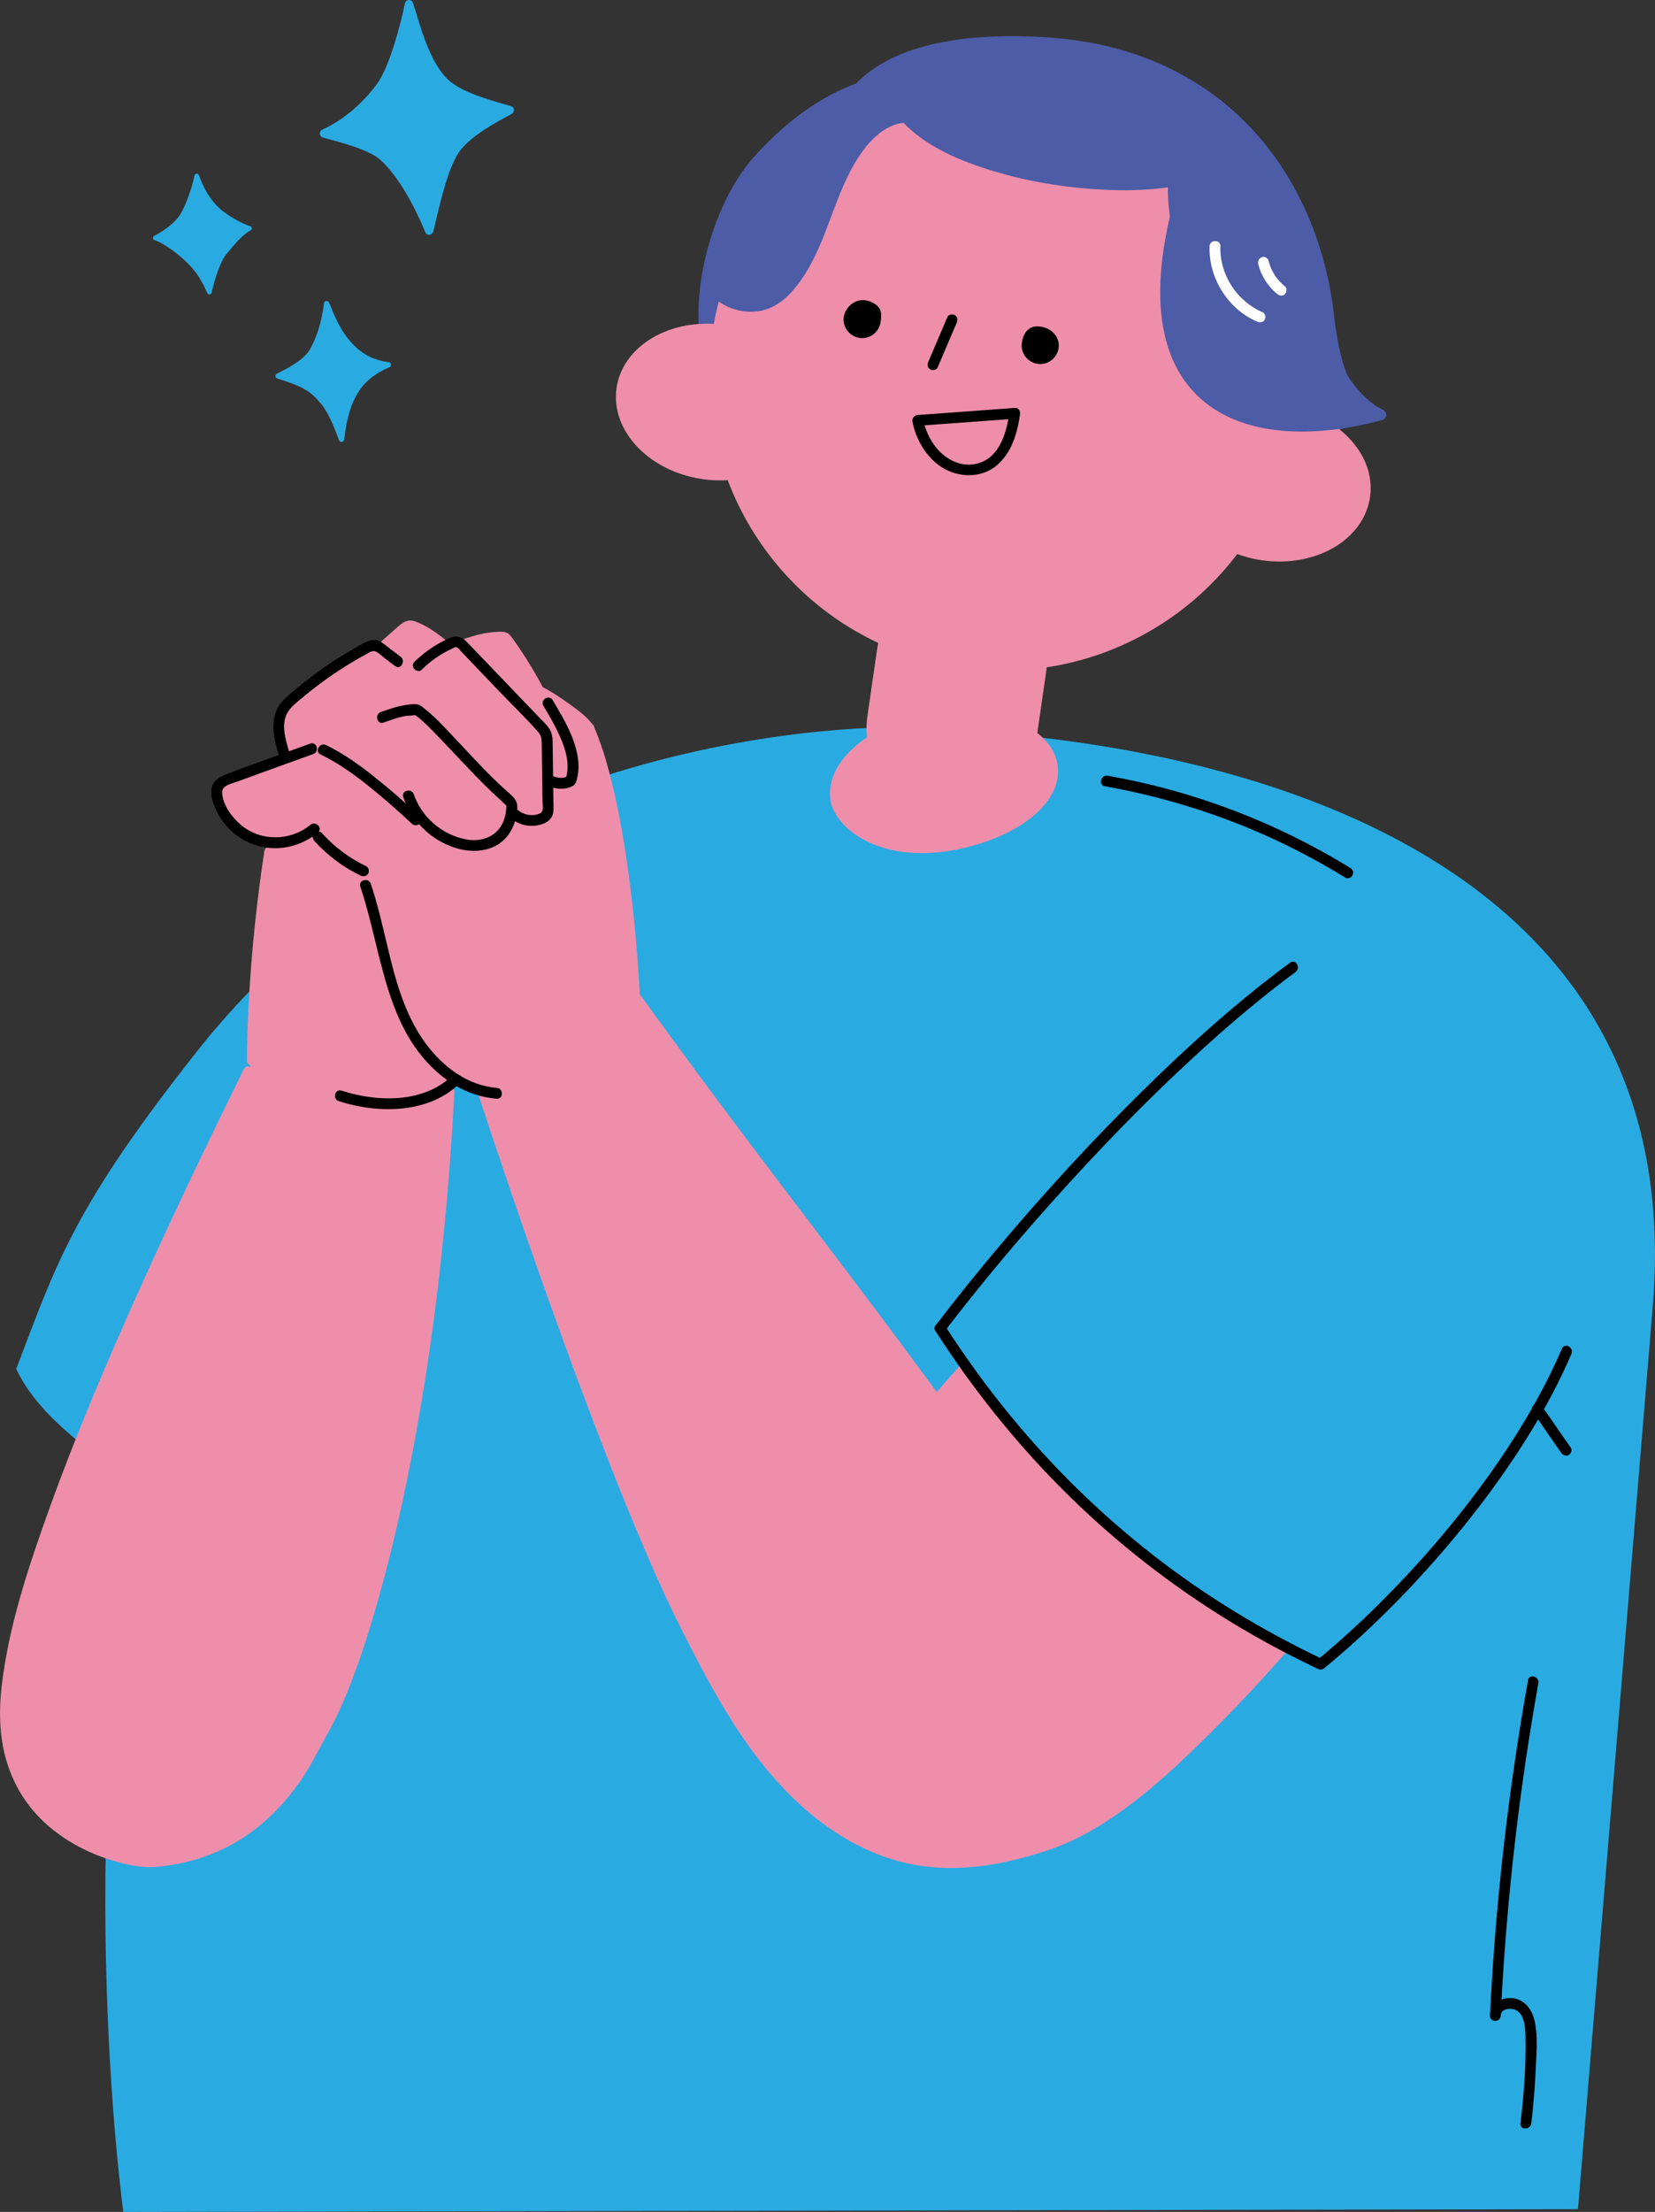 <?xml version="1.0" encoding="UTF-8"?>
<svg id="_レイヤー_2" data-name="レイヤー 2" xmlns="http://www.w3.org/2000/svg" viewBox="0 0 229.44 306.52">
  <rect x="0" y="0" width="229.44" height="306.52" fill="#333333" stroke="none"/>
  <defs>
    <style>
      .cls-1 {
        stroke: #4c5ca7;
        stroke-linecap: round;
        stroke-linejoin: round;
        stroke-width: 1.5px;
      }

      .cls-1, .cls-2 {
        fill: #4c5ca7;
      }

      .cls-3 {
        fill: #fff;
      }

      .cls-4, .cls-5 {
        fill: #ee8eab;
      }

      .cls-5 {
        stroke: #ee8eab;
        stroke-miterlimit: 10;
      }

      .cls-6 {
        fill: #29abe2;
      }
    </style>
  </defs>
  <g id="_レイヤー_20" data-name="レイヤー 20">
    <g>
      <path class="cls-6" d="m126.68,101.06l.17-.28s-61.98-2.66-99.57,44.95c-16.95,21.47-19.35,29.02-25.03,43.97,2.66,5.78,9.42,11.28,17.21,16.05-9.33,50.7-2.36,100.77-2.36,100.77l201.66-.38,10.37-125.12c6.34-75.87-87.35-79.81-102.45-79.96Z"/>
      <path d="m211.84,232.84c-2.14,11.98-3.69,24.06-4.63,36.19-.26,3.42-.48,6.85-.65,10.28h1.5c-.02-.97,1.39-1.1,2.06-.78,1.26.59,1.35,2.55,1.37,3.73.08,3.99-.22,8.02-.7,11.98-.12.96,1.39.95,1.5,0,.3-2.52.51-5.06.62-7.6.09-2.14.32-4.48-.16-6.59-.38-1.65-1.49-3.1-3.28-3.17-1.43-.05-2.96.87-2.92,2.44.02.97,1.45.96,1.5,0,.59-12.02,1.77-24.01,3.55-35.91.51-3.4,1.07-6.78,1.67-10.16.17-.94-1.28-1.35-1.45-.4h0Z"/>
      <path class="cls-1" d="m183.87,41.38c-2.96-18.05-15.53-34.06-38.98-35.47-13.74-.83-21.7,1.99-25.76,6.29-4.7,1.68-9.46,4.97-13.91,9.89-7.72,8.53-10.35,26.63-4.35,31.12,6.46,4.83,20.5,1.36,28.6-7.28,8.92,8.25,19.68,13.67,24.43,14.27,12.96,1.63,29.69,1.16,35.89-3.5-4.98-2.31-5.37-12-5.92-15.33Z"/>
      <path class="cls-5" d="m178.98,56.96c2.59-21.61-12.51-41.46-34.17-44.6s-41.78,11.59-45.44,33.05c-6.73-.55-12.62,3.07-13.4,8.42-.82,5.63,4.33,11.03,11.49,12.07,1.29.19,2.55.21,3.76.11,3.67,10,11.23,18.3,21.11,22.8-.09.36-.16.73-.22,1.1l-1.37,9.44c-.15,1.05-.14,2.08-.01,3.08-3.4,2.17-5.4,5.11-5.15,8.06.31,3.68,6.23,8.72,16.56,6.82,8.38-1.54,14.7-6.21,13.99-11.19-.24-1.7-1.28-3.17-2.86-4.32l1.25-8.64c.05-.38.09-.75.11-1.12,10.75-1.51,20.36-7.31,26.72-15.86,1.13.44,2.35.78,3.64.96,7.16,1.04,13.63-2.68,14.45-8.31.78-5.35-3.84-10.49-10.45-11.88Z"/>
      <g>
        <path class="cls-2" d="m176.51,55.05c11.16-3.11,4.35-13.71,1.66-19.24-2.97-6.09-10.62-13.97-13.1-14.31-5.66-.76-2.36,11.62-.49,21.77,1.9,10.35,9.11,12.56,11.93,11.78Z"/>
        <path class="cls-2" d="m124.89,13.31s-12.43,4.59-17.72,11.06c-4.29,5.24-11.32,14.39-7.64,16.4s6.95,2.41,9.89-1.06c3.18-3.77,7.95-22.13,15.21-23.45,4.97-.9.26-2.95.26-2.95Z"/>
        <path class="cls-2" d="m167.68,22.98c2.93-2.57-9.62-11.43-19.87-13.62-10.61-2.26-19.29.9-22.25,2.58-4.54,2.58,6.01,10.25,16.3,12.08,9.62,1.71,20.65,3.48,25.82-1.04Z"/>
      </g>
      <path class="cls-1" d="m164.87,23.37c1.86-5.58,13.87.74,16.2,15.81.51,3.28,3.8,15.2,10.36,18.3-18.85,5.11-37.56-1.17-26.56-34.11Z"/>
      <path class="cls-2" d="m161.59,24.51c-4.78.68-9.76.4-14.52-.29-5.13-.74-10.33-1.98-15-4.28-2.2-1.08-4.3-2.41-5.98-4.21-.66-.71-1.72.36-1.06,1.06,3.33,3.57,8.19,5.57,12.78,6.95,5.24,1.57,10.74,2.4,16.19,2.59,2.67.09,5.34,0,7.99-.38.95-.14.55-1.58-.4-1.45h0Z"/>
      <path class="cls-2" d="m125.56,15.56c-2.63.11-4.85,1.79-6.49,3.74-1.95,2.32-3.19,5.1-4.29,7.9s-2.07,5.74-3.5,8.45c-.68,1.28-1.45,2.54-2.4,3.63-.77.87-1.64,1.74-2.75,2.15-2.24.82-5.22.19-6.68-1.78-.54-.73-1.77-.02-1.22.72,1.39,1.89,3.72,2.88,6.05,2.83,2.7-.06,4.66-1.62,6.25-3.68,3.88-5.02,4.81-11.55,7.99-16.95,1.47-2.5,3.9-5.44,7.05-5.57.91-.04.91-1.46,0-1.42h0Z"/>
      <g>
        <path d="m131.34,43.94l-2.65,6.22c-.16.37-.11.8.27,1.03.32.18.87.11,1.03-.27l2.65-6.22c.16-.37.11-.8-.27-1.03-.32-.18-.87-.11-1.03.27h0Z"/>
        <path d="m140.67,56.53c-3.91.29-7.82.57-11.74.86l-1.69.12c-.96.07-.96,1.57,0,1.5,3.91-.29,7.82-.57,11.74-.86l1.69-.12c.96-.07.96-1.57,0-1.5h0Z"/>
        <path d="m139.95,57.08c-.34,2.53-1.18,5.82-3.79,6.93s-5.25-.32-6.72-2.44c-.73-1.06-1.24-2.24-1.48-3.51-.18-.95-1.62-.55-1.45.4.5,2.69,2.23,5.44,4.73,6.67,1.45.72,3.14.92,4.72.51s2.74-1.42,3.6-2.7c1.07-1.61,1.58-3.57,1.84-5.47.05-.4-.1-.8-.52-.92-.35-.1-.87.12-.92.52h0Z"/>
        <path d="m116.99,43.87c.23-1.4,1.85-2.94,3.88-1.98,1.28.61,1.43,1.4,1.2,2.8s-1.55,2.36-2.95,2.13-2.36-1.55-2.13-2.95Z"/>
        <path d="m141.67,47.46c.23-1.4.98-2.35,2.4-2.22,1.89.18,2.91,1.64,2.68,3.04s-1.55,2.36-2.95,2.13-2.36-1.55-2.13-2.95Z"/>
      </g>
      <path class="cls-4" d="m61.82,150.24c-.42,28.51-4.36,58.38-15.5,85.74-2,4.9-3.71,9.45-7.32,13.32-4.69,5.02-12.35,10.24-24.34,7.43-12.74-2.98-16.41-16.94-12.41-30.07,6.21-20.35,13.97-39.51,24.55-62.98,2.36-5.23,6.24-11.06,8.16-16.77,0-5.15.34-9.99.76-14.87.48-5.63.27-9.78,1.49-15.29-4.27.46-6.98-4.3-7.15-6.63-.29-3.96,7.16-3.35,8.72-4.75,2-1.79-1.4-4.71.32-6.77.67-.8,8.59-8.3,12.3-9.44,3.38,1.25,3.18-2.21,5.16-2.54.95-.16,3.87,2.85,4.82,2.74,1.78-.2,7.28-2.14,8.67-1,1.85,1.51,3.46,4.71,5.18,8.47,1.31-1.68,4.99,2.57,6.42,4.15,2.03,2.25,5.37,19.1,6.31,37.07,14.83,20.44,27.51,36.23,41.89,56.04,19.61-23.49,32.53-37.9,50.73-52.34,5.92-4.7,14.3-6.24,21.05-2.83,12.44,6.28,21.63,18.62,13.37,39.93-5.77,14.88-12.06,20.8-26.23,36.62-14.17,15.82-25.74,31.49-41.45,39.39-3.42,1.72-15.48,3.61-19.27,3.04-8.15-1.22-18.51-8.92-24.56-17.68-13.95-20.2-32.03-74.28-36.53-89-1.97-1.39-5.09-3.26-5.13-.95Z"/>
      <g>
        <path class="cls-4" d="m74.29,96.42c1.28.62,2.48,1.43,3.64,2.26.63.45,1.22.89,1.81,1.4.26.22.51.45.76.7.11.11.22.23.33.35.04.05.08.09.12.14.09.1-.07-.09.05.08.23.33.66.49,1.03.27.33-.19.5-.69.27-1.03-.88-1.26-2.22-2.21-3.45-3.09s-2.46-1.72-3.8-2.37c-.36-.18-.81-.1-1.03.27-.19.33-.1.85.27,1.03h0Z"/>
        <path class="cls-4" d="m81,101.35c1.8,4.18,2.77,8.74,3.59,13.19.95,5.13,1.59,10.31,2.06,15.51.24,2.66.43,5.32.55,7.99.05.96,1.55.97,1.5,0-.24-5.03-.68-10.06-1.31-15.06s-1.48-10.36-2.78-15.42c-.61-2.37-1.34-4.71-2.31-6.97-.38-.88-1.67-.12-1.3.76h0Z"/>
        <path class="cls-4" d="m36.65,117.93c-1.46,9.59-2.29,19.28-2.44,28.98-.02.97,1.48.97,1.5,0,.16-9.57.95-19.12,2.39-28.58.14-.94-1.3-1.35-1.45-.4h0Z"/>
        <path class="cls-4" d="m66.23,151.39c.72,2.24,1.47,4.47,2.21,6.7,1.85,5.53,3.74,11.05,5.67,16.56,2.5,7.14,5.08,14.25,7.76,21.32s5.4,13.94,8.39,20.79c1.27,2.89,2.58,5.77,4,8.6,2.29,4.56,4.65,9.11,7.39,13.42,5.27,8.28,12.47,15.92,22.09,18.9,5.14,1.59,10.57,1.45,15.79.31,3.89-.85,7.79-2.08,11.28-4.03,6.1-3.42,11.41-8.3,16.37-13.18,5.84-5.75,11.3-11.89,16.59-18.15,4.63-5.48,9.12-11.09,13.59-16.7.82-1.02,1.63-2.05,2.45-3.07.6-.75-.46-1.81-1.06-1.06-4.05,5.06-8.06,10.15-12.18,15.15-5.13,6.22-10.39,12.35-15.95,18.19-5.09,5.35-10.44,10.62-16.47,14.91-2.29,1.62-4.72,3.16-7.34,4.19-4.94,1.94-10.36,3.27-15.69,3.14-10-.24-18.51-6.51-24.48-14.11-3.3-4.2-5.96-8.86-8.45-13.57-1.73-3.28-3.4-6.58-4.94-9.94-2.98-6.49-5.65-13.12-8.23-19.77-2.74-7.07-5.35-14.19-7.89-21.34-2.11-5.93-4.17-11.88-6.18-17.85-1.05-3.12-2.09-6.24-3.11-9.37-.05-.14-.09-.29-.14-.43-.3-.91-1.74-.52-1.45.4h0Z"/>
        <path class="cls-4" d="m87.3,138.41c6.17,8.52,12.45,16.97,18.8,25.36,5.66,7.48,11.36,14.93,16.97,22.45,3.77,5.06,7.51,10.16,11.21,15.27.56.77,1.86.03,1.3-.76-6.17-8.52-12.44-16.97-18.8-25.36-5.66-7.48-11.36-14.93-16.97-22.45-3.77-5.06-7.51-10.16-11.21-15.27-.56-.77-1.86-.03-1.3.76h0Z"/>
        <path class="cls-4" d="m33.8,148.17c-5,10.12-9.87,20.3-14.5,30.59-4.5,10.01-8.81,20.14-12.52,30.47-2.82,7.85-5.54,15.97-6.53,24.28-.45,3.8-.35,7.72.92,11.36s3.41,6.52,6.3,8.79c2.42,1.9,5.21,3.29,8.16,4.18,1.92.57,4,1.04,6.01.87,4.52-.39,8.91-1.84,12.66-4.44,2.91-2.01,5.35-4.6,7.36-7.5,1.25-1.81,2.24-3.74,3.28-5.67.73-1.35,1.48-2.65,2.11-4.05,2.31-5.12,4.01-10.52,5.53-15.92,2.35-8.37,4.15-16.89,5.62-25.46,1.96-11.43,3.31-22.97,4.17-34.53.24-3.25.45-6.51.62-9.77.05-.96-1.45-.96-1.5,0-.63,12.1-1.75,24.18-3.51,36.17-1.35,9.21-3.07,18.38-5.32,27.42-1.53,6.14-3.29,12.27-5.58,18.17-.71,1.83-1.43,3.55-2.37,5.34-.67,1.27-1.38,2.52-2.06,3.79-3.13,5.83-7.74,10.92-14.03,13.35-2.17.84-4.46,1.36-6.77,1.58-.46.04-.91.07-1.37.05-.19,0-.38-.02-.57-.04-.21-.02-.56-.06-.58-.07-2.45-.35-4.86-1.13-7.08-2.23-2.88-1.43-5.5-3.46-7.38-6.1-2.37-3.34-3.39-7.37-3.37-11.44.01-3.23.57-6.44,1.26-9.59.91-4.13,2.11-8.19,3.42-12.21,3.24-9.9,7.19-19.57,11.34-29.12,4.48-10.29,9.24-20.46,14.15-30.55,1.13-2.33,2.27-4.65,3.42-6.97.43-.86-.87-1.62-1.3-.76h0Z"/>
        <path class="cls-4" d="m64.89,89.93c1.25-.42,2.55-.78,3.86-.87.31-.02.62-.02.94,0,.04,0,.09,0,.13.01.18.01-.05.02-.05,0,0,0,.07.01.08.01l-.45-.34c1.64,2.19,3.04,4.57,4.36,6.96,1.56,2.82,3.05,5.75,4.02,8.83.37,1.18.73,2.46.57,3.71l.37-.65c-.75.38-1.75.24-2.43-.26-.78-.57-1.53.73-.76,1.3,1.01.74,2.64.92,3.75.35.89-.45.61-1.81.48-2.63-.34-2.15-1.21-4.22-2.09-6.2-1.86-4.16-4.12-8.3-6.83-11.97-.47-.64-.99-.65-1.74-.63-1.58.04-3.14.45-4.63.94-.91.3-.52,1.75.4,1.45h0Z"/>
        <path class="cls-4" d="m54.01,89.87l1.85-1.64c.24-.21.46-.44.71-.63.28-.21.5-.08.81.06,1.32.63,2.56,1.43,3.67,2.38.31.26.76.3,1.06,0,.27-.27.31-.8,0-1.06-1.34-1.14-2.89-2.26-4.56-2.87-.99-.36-1.69.12-2.4.75l-2.2,1.95c-.72.64.34,1.7,1.06,1.06h0Z"/>
        <path d="m43.01,103.05c-2.58.92-5.15,1.85-7.72,2.79-1.27.46-2.53.92-3.79,1.4-1.03.39-2.02.93-2.19,2.13-.15,1.04.29,2.14.73,3.06s1.03,1.73,1.74,2.44c1.45,1.47,3.37,2.4,5.42,2.62,2.48.27,4.97-.54,6.88-2.12.74-.62-.32-1.67-1.06-1.06-2.78,2.3-6.99,2.31-9.71-.07-1.21-1.05-2.41-2.71-2.52-4.37-.07-1.06,1.38-1.29,2.15-1.57,1.07-.4,2.15-.79,3.22-1.18,2.42-.88,4.84-1.76,7.26-2.62.9-.32.51-1.77-.4-1.45h0Z"/>
        <path d="m43.56,116.51c1.81,2.01,4.01,3.67,6.45,4.83.37.17.81.1,1.03-.27.19-.33.1-.85-.27-1.03-2.34-1.12-4.42-2.67-6.15-4.6-.27-.3-.79-.28-1.06,0-.3.3-.27.76,0,1.06h0Z"/>
        <path d="m44.44,104.55c2.35,1.13,4.47,2.63,6.5,4.25,2.13,1.7,4.18,3.49,6.17,5.36.7.66,1.76-.4,1.06-1.06-2.04-1.92-4.15-3.76-6.34-5.5-2.08-1.65-4.24-3.19-6.63-4.35-.87-.42-1.63.88-.76,1.3h0Z"/>
        <path d="m53.18,100.14c.92-.34,1.84-.68,2.8-.88.49-.1.99-.06,1.47-.15.17-.03-.04-.11.15.02.09.07.19.13.28.2.93.72,1.77,1.6,2.59,2.45,2.38,2.44,4.65,4.98,7.08,7.36.57.56,1.15,1.1,1.74,1.63.31.27.58.57.87.84.09.09.02.06.06.12-.06-.09,0-.2-.01-.04-.05.73-.08,1.2-.35,1.96-.81,2.25-3.05,3.1-5.3,2.66-3.31-.65-6.09-3.06-7.2-6.24-.32-.91-1.77-.52-1.45.4,1.17,3.34,3.82,5.94,7.2,7.02,2.72.87,5.91.48,7.56-2.09.58-.9.89-1.95,1.01-3.01.03-.27.05-.55.02-.82-.08-.79-.74-1.32-1.29-1.81-2.84-2.5-5.36-5.37-7.97-8.11-1.13-1.18-2.26-2.4-3.54-3.41-.22-.17-.45-.38-.7-.51-.51-.26-1.27-.12-1.81-.05-1.25.16-2.43.57-3.6,1-.9.33-.51,1.78.4,1.45h0Z"/>
        <path d="m40.02,103.98c-.46-1.62-1.07-3.64-.17-5.22.49-.86,1.38-1.5,2.13-2.13s1.58-1.29,2.4-1.9c1.62-1.2,3.31-2.32,5.06-3.33.42-.24.84-.48,1.27-.71s.9-.63,1.39-.4.9.67,1.3.97c.46.35.92.7,1.38,1.05.77.58,1.52-.72.76-1.3-.53-.4-1.05-.8-1.58-1.2-.46-.35-.91-.78-1.45-.99-1.11-.44-2.21.38-3.15.9-2.06,1.15-4.04,2.44-5.92,3.85-.92.69-1.82,1.4-2.7,2.15s-1.77,1.45-2.28,2.46c-.99,1.95-.46,4.21.11,6.2.27.93,1.71.53,1.45-.4h0Z"/>
        <path d="m58.51,92.75c.82-.79,1.7-1.49,2.68-2.08.45-.27.92-.52,1.4-.75.16-.07.47-.27.66-.24.27.04.51.42.69.61,1.79,1.87,3.57,3.73,5.36,5.6s3.63,3.64,5.32,5.56c.4.45.47.88.48,1.47.01.7.02,1.39.03,2.09.02,1.27.03,2.54.05,3.82.01.74.02,1.48.03,2.22,0,.56.24,1.39-.36,1.67-.98.45-2.22.24-3.03-.45-.73-.62-1.8.44-1.06,1.06.93.79,2.11,1.22,3.33,1.1s2.49-.64,2.62-1.96c.07-.71,0-1.44,0-2.15-.01-.82-.02-1.64-.03-2.46-.02-1.56-.04-3.12-.06-4.68,0-.66-.02-1.33-.32-1.94-.33-.65-.92-1.17-1.42-1.69-1.11-1.15-2.21-2.31-3.32-3.46-2.16-2.25-4.31-4.5-6.47-6.75-.51-.54-1.03-1.12-1.83-1.13-.72,0-1.46.45-2.08.77-1.37.72-2.61,1.66-3.72,2.73-.69.67.37,1.73,1.06,1.06h0Z"/>
        <path d="m46.96,152.59c5.41,1.76,12.47,1.77,16.78-2.47.69-.68-.37-1.74-1.06-1.06-3.93,3.86-10.44,3.67-15.32,2.08-.92-.3-1.31,1.15-.4,1.45h0Z"/>
        <path d="m49.96,122.88c3.12,9.28,3.41,20.6,12.09,26.84,2.01,1.44,4.34,2.34,6.81,2.53.96.07.96-1.43,0-1.5-4.16-.32-7.65-3.08-10.01-6.38-2.84-3.97-4.07-8.72-5.18-13.4-.68-2.85-1.33-5.72-2.27-8.5-.31-.91-1.76-.52-1.45.4h0Z"/>
        <path d="m75.33,97.79c1.05,1.78,2.12,3.6,2.81,5.55.53,1.53.79,3.13.25,4.69l.34-.45c-.75.38-1.76.24-2.43-.26-.78-.57-1.53.73-.76,1.3.92.68,2.37.87,3.43.49.38-.14.7-.29.86-.68.13-.3.2-.65.26-.97.11-.62.14-1.24.09-1.86-.27-3.1-2.01-5.95-3.55-8.57-.49-.83-1.79-.08-1.3.76h0Z"/>
        <path class="cls-4" d="m130.37,194.6c5.26-6.07,10.65-12.04,16.1-17.94,5.74-6.21,11.55-12.36,17.49-18.38,4.62-4.68,9.28-9.37,14.26-13.66,1.43-1.24,2.74-2.38,4.35-3.35,3.75-2.25,8.37-3.42,12.74-3.18,4.64.26,8.75,2.42,11.66,6.02,2.78,3.44,4.35,7.74,5.63,11.91.32,1.04.62,2.09.92,3.13.26.93,1.71.53,1.45-.4-2.4-8.45-5.71-18.3-14.94-21.31-4.61-1.51-9.76-1-14.26.68-2.49.93-4.6,2.16-6.66,3.8-4.78,3.82-9.14,8.21-13.47,12.53-6,6-11.86,12.14-17.64,18.35s-11.37,12.36-16.9,18.68c-.6.68-1.2,1.37-1.79,2.06-.63.73.43,1.79,1.06,1.06h0Z"/>
      </g>
      <path class="cls-6" d="m129.45,183.95c12.55-17.85,36.65-40.1,36.65-40.1,12.72-13.92,37.04-19.5,47.17-9.25,30.42,30.79-14.76,85.33-30.22,96.9-22.7-12.57-44.4-32.65-53.6-47.55Z"/>
      <g>
        <path d="m129.69,184.45c5.07,7.87,10.91,15.23,17.52,21.86,6.53,6.55,13.8,12.37,21.62,17.33,4.46,2.83,9.11,5.37,13.88,7.63.87.41,1.63-.88.76-1.3-8.36-3.96-16.32-8.78-23.61-14.47s-13.73-12-19.53-19.01c-3.37-4.07-6.47-8.36-9.34-12.8-.52-.81-1.82-.06-1.3.76h0Z"/>
        <path d="m183.62,231.15c5.55-4.58,10.68-9.65,15.43-15.05s9.43-11.55,13.3-17.91c2.06-3.39,3.93-6.91,5.5-10.56.38-.88-.91-1.64-1.3-.76-2.82,6.54-6.57,12.66-10.75,18.42-4.37,6.01-9.25,11.64-14.52,16.88-2.79,2.77-5.69,5.42-8.72,7.92-.74.62.32,1.67,1.06,1.06h0Z"/>
        <path d="m212.48,195.64c1.35,1.88,2.62,3.82,3.97,5.71.24.33.65.49,1.03.27.33-.19.51-.69.27-1.03-1.35-1.88-2.62-3.82-3.97-5.71-.24-.33-.65-.49-1.03-.27-.33.19-.51.69-.27,1.03h0Z"/>
        <path d="m130.99,184.45c5.44-7.11,11.24-13.96,17.28-20.57,6.36-6.97,13.01-13.69,20.06-19.96,3.63-3.23,7.37-6.34,11.28-9.22.77-.57.02-1.87-.76-1.3-7.27,5.36-14,11.42-20.43,17.75-6.81,6.7-13.28,13.74-19.45,21.03-3.18,3.76-6.28,7.59-9.27,11.51-.59.77.72,1.51,1.3.76h0Z"/>
        <path d="m153.17,108.96c9.16,1.62,18.08,4.56,26.38,8.76,2.36,1.2,4.67,2.49,6.93,3.88.82.51,1.58-.79.76-1.3-8-4.92-16.72-8.67-25.8-11.07-2.6-.69-5.22-1.26-7.87-1.73-.94-.17-1.35,1.28-.4,1.45h0Z"/>
      </g>
      <g>
        <path class="cls-3" d="m167.69,34.14c-.15,4.39,2.56,8.72,6.61,10.44.38.16.8.11,1.03-.27.19-.31.1-.87-.27-1.03-3.59-1.53-6-5.23-5.87-9.15.03-.97-1.47-.96-1.5,0h0Z"/>
        <path class="cls-3" d="m174.42,36.56c.41,1.63,1.35,3.14,2.66,4.19.3.25.77.32,1.06,0,.25-.27.33-.8,0-1.06-.29-.24-.57-.5-.82-.78-.06-.07-.12-.14-.18-.21-.03-.04-.06-.08-.1-.12-.07-.08.07.1,0,0-.12-.16-.23-.31-.33-.48-.2-.31-.37-.64-.52-.97-.08-.18.03.09,0-.02-.02-.05-.04-.09-.06-.14-.03-.09-.06-.17-.09-.26-.06-.18-.12-.37-.16-.56-.1-.38-.54-.65-.92-.52s-.63.51-.52.92h0Z"/>
      </g>
      <path class="cls-6" d="m44.75,19.05c-.5-.14-.56-.86-.08-1.08,3.27-1.47,5.91-4.04,7.6-6.35,1.77-2.42,3.31-8.45,3.86-11.13.12-.59.92-.67,1.11-.11,1.01,3.07,2.13,7.87,4.73,10.51,1.59,1.62,4.84,2.7,8.87,3.82.5.14.55.82.09,1.08-1.83.99-6.09,3.18-7.52,5.64-1.3,2.23-2.13,5.47-3.32,10.56-.14.62-.88.77-1.12.2-1.94-4.63-4.05-8-6.16-9.97-1.69-1.58-6.01-2.59-8.06-3.16Z"/>
      <path class="cls-6" d="m38.46,52.47c-.32-.1-.37-.54-.06-.69,1.35-.68,3.73-1.85,4.6-3.43.88-1.6,1.54-3.47,1.92-6.33.05-.38.58-.41.72-.06.93,2.37,1.76,4.23,3.48,5.94,1.01,1.01,2.4,1.97,4.8,2.3.33.05.38.56.07.69-2.31.97-3.6,2.26-4.41,3.6s-1.47,3.08-1.86,6.4c-.05.4-.58.49-.72.12-1.27-3.5-2.16-4.9-3.55-6.18-1.11-1.03-2.53-1.6-4.98-2.37Z"/>
      <path class="cls-6" d="m21.43,33.28c-.28-.08-.31-.46-.06-.59,1.16-.58,2.98-1.8,3.73-3.15.76-1.37,1.59-3.75,1.86-5.21.06-.32.51-.36.61-.05.6,1.69,1.58,3.57,3.2,4.88,1.09.88,2.9,1.9,3.9,2.18.28.08.32.46.06.59-1.01.52-2.19,1.85-3.35,3.3-.87,1.09-1.59,3.32-2.03,5.28-.08.34-.48.41-.62.1-1.13-2.56-2.07-3.56-3.26-4.65-.95-.88-2.91-2.35-4.05-2.68Z"/>
    </g>
  </g>
</svg>